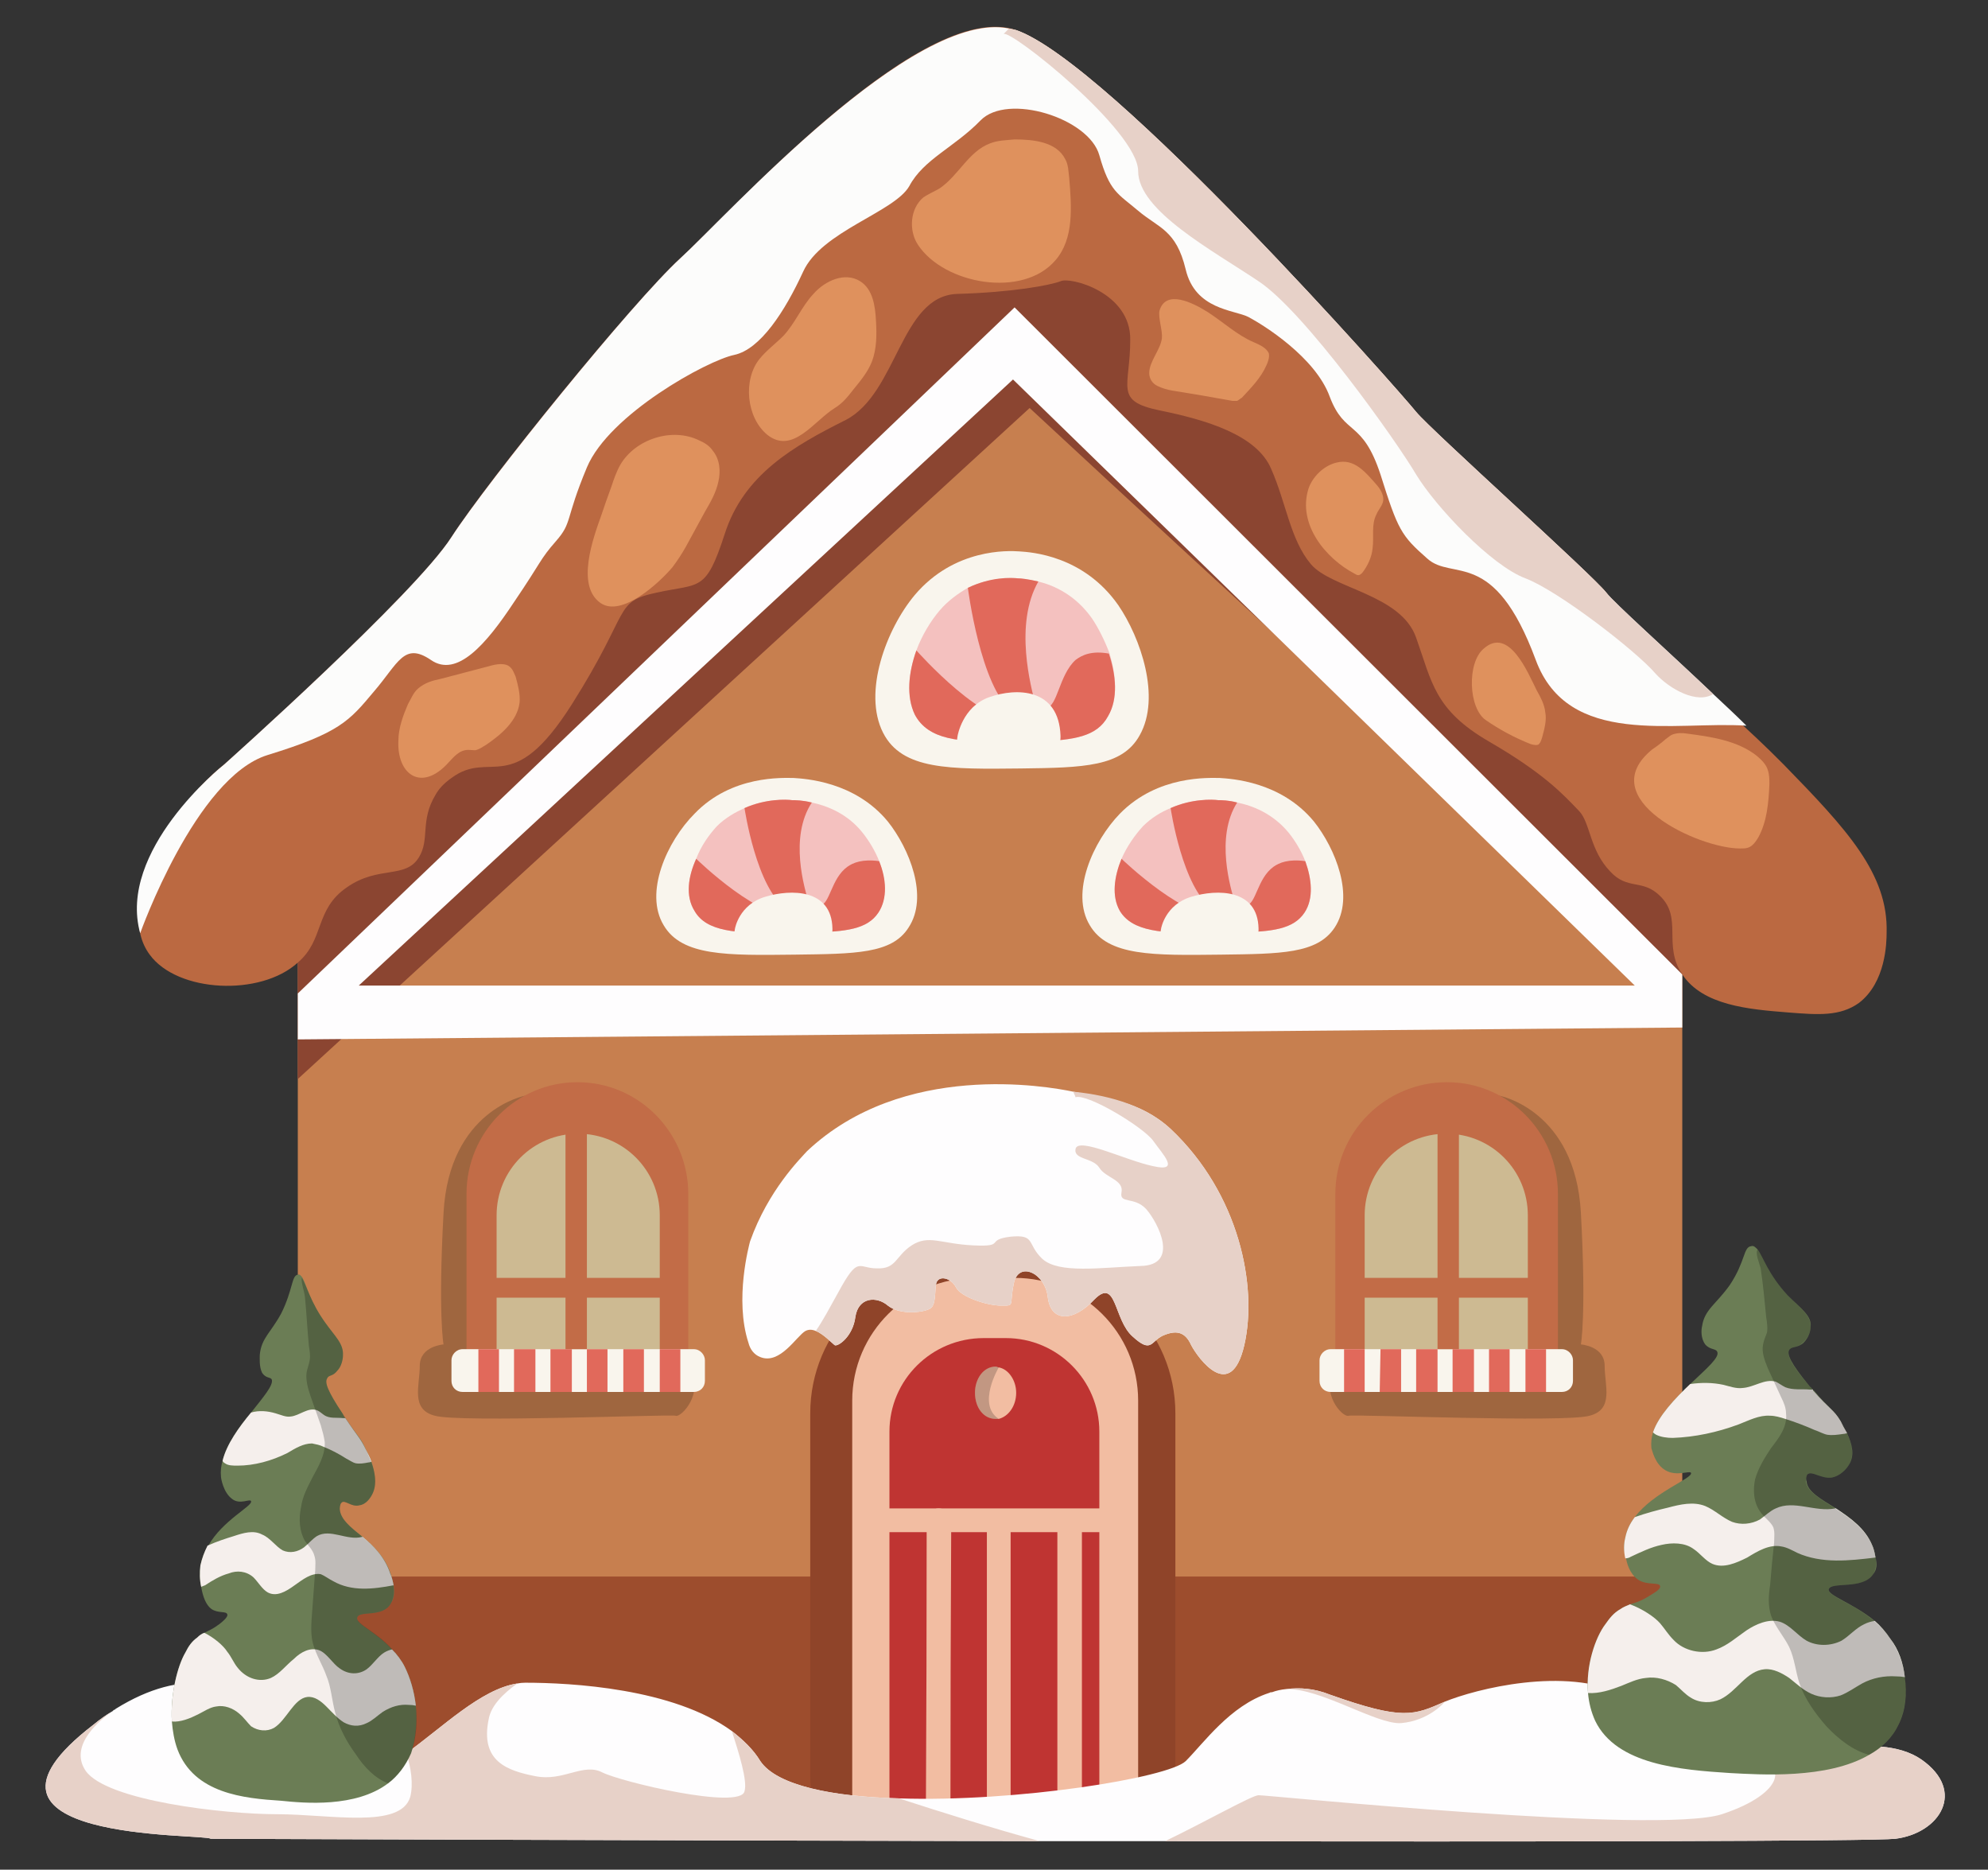 <svg version="1.2" xmlns="http://www.w3.org/2000/svg" viewBox="0 0 251 236" width="251" height="236"><rect x="0" y="0" width="251" height="236" fill="#333333" stroke="none"/><defs><clipPath clipPathUnits="userSpaceOnUse" id="cp1"><path d="m5.67 212h240v20.58h-240z"/></clipPath><clipPath clipPathUnits="userSpaceOnUse" id="cp2"><path d="m5.67 212h126.66v20.58h-126.66z"/></clipPath><clipPath clipPathUnits="userSpaceOnUse" id="cp3"><path d="m147 214.67h98.67v17.91h-98.67z"/></clipPath></defs><style>.a{fill:#c77f4f}.b{fill:#9d4d2d}.c{fill:#8b4531}.d{fill:#fefdfe}.e{fill:#f9f5ed}.f{fill:#f4c1bf}.g{fill:#e1695b}.h{opacity:.2}.i{fill:#c26c47}.j{fill:#cdba92}.k{fill:#8f4429}.l{fill:#f2bda2}.m{fill:#bf3432}.n{fill:#e7d1c8}.o{fill:#bb6941}.p{fill:#fcfcfb}.q{fill:#df915d}.r{fill:#6b7d55}.s{fill:#f5efec}.t{opacity:.22}</style><path class="a" d="m212.4 116v113h-174.8v-113q43.7-45.8 87.5-91.7 43.6 45.9 87.3 91.7z"/><path class="b" d="m37.6 199h174.8v30h-174.8z"/><path class="c" d="m212.4 116v10.3c-20.5-17.3-82.4-74.8-82.4-74.8l-92.4 84.7v-20.2q7.9-10.9 17-22c23.3-28.4 47.6-51.3 70.5-69.7 16.9 11.3 37.7 27.7 57.8 51 12.4 14.3 22.1 28.3 29.5 40.7z"/><path class="d" d="m128.1 38.8l-90.5 86.6v5.8l174.8-1.5v-6.7zm-82.8 85.6l82.6-76.5 78.5 76.5z"/><path class="e" d="m165.9 103.7c2.7 3.4 5.2 9.5 2.6 13.4-2.2 3.3-6.8 3.3-14.4 3.4-8.5 0.1-14.2 0.2-16.5-3.7-2.5-4.1 0.4-10.6 3.8-14.1 4.8-4.9 11.3-4.5 12.6-4.5 1.4 0.1 7.7 0.4 11.9 5.5z"/><path class="f" d="m164.7 115.2c-1.4 2.1-4.1 2.4-8.4 2.5q-1.1 0.1-2.4 0.1-0.9 0-1.6 0c-5.6 0-9.3-0.2-10.9-2.8-1.1-1.9-0.7-4.4 0.2-6.6 0.7-1.6 1.7-3 2.7-4.1 1.1-1.1 2.3-1.8 3.5-2.3 2.7-1.2 5.3-1.1 6-1 0.4 0 1.3 0 2.4 0.3 2 0.4 4.5 1.4 6.5 3.8 0.8 1 1.6 2.3 2.1 3.6 0.8 2.2 1.1 4.7-0.1 6.5z"/><path class="g" d="m156 114.2c0 0.5 0.4 1.5-0.3 1.6q-0.3 0-0.8-0.1-0.2-0.1-0.6-0.3-0.5-0.3-1.2-0.7c-3.8-2.5-5.3-12.7-5.3-12.7 2.7-1.2 5.3-1.1 6-1 0.4 0 1.3 0 2.4 0.3-2.8 4.4-0.8 10.9-0.3 12.6q0.1 0.2 0.1 0.3z"/><path class="g" d="m164.7 115.2c-1.4 2.1-4.1 2.4-8.4 2.5-0.3-0.5-0.5-1.2-0.6-1.9-0.1-0.6-0.2-1.7 0.2-1.9 0.4-0.3 0.7 0.4 1.4 0.4 1.3-0.1 1.4-3.4 3.5-4.9 0.7-0.5 1.9-1 4-0.7 0.8 2.2 1.1 4.7-0.1 6.5z"/><path class="g" d="m154.9 115.7c-0.4 0.5-1.5 1.2-2.6 2.1-5.6 0-9.3-0.2-10.9-2.8-1.1-1.9-0.7-4.4 0.2-6.6 0 0 8.6 8.3 12.7 7 1-0.4 1.1-0.2 0.6 0.3z"/><path class="e" d="m146.6 117.2c0 0 0.5-3 3.8-4 3.3-1 8.4-1 8.5 4 0.2 5-12.1 2.2-12.3 1.8-0.3-0.3 0-1.8 0-1.8z"/><path class="e" d="m112.1 103.7c2.7 3.4 5.2 9.5 2.6 13.4-2.1 3.3-6.7 3.3-14.4 3.4-8.5 0.1-14.2 0.2-16.5-3.7-2.5-4.1 0.4-10.6 3.9-14.1 4.7-4.9 11.2-4.5 12.5-4.5 1.4 0.1 7.7 0.4 11.9 5.5z"/><path class="f" d="m110.9 115.2c-1.4 2.1-4.1 2.4-8.4 2.5q-1.1 0.1-2.4 0.1-0.8 0-1.6 0c-5.6 0-9.3-0.2-10.8-2.8-1.2-1.9-0.8-4.4 0.2-6.6 0.6-1.6 1.6-3 2.6-4.1 1.1-1.1 2.4-1.8 3.5-2.3 2.7-1.2 5.3-1.1 6-1 0.4 0 1.3 0 2.5 0.3 1.9 0.4 4.5 1.4 6.4 3.8 0.8 1 1.6 2.3 2.1 3.6 0.8 2.2 1.1 4.7-0.1 6.5z"/><path class="g" d="m102.2 114.2c0 0.5 0.4 1.5-0.3 1.6q-0.3 0-0.8-0.1-0.2-0.1-0.6-0.3-0.5-0.3-1.2-0.7c-3.8-2.5-5.3-12.7-5.3-12.7 2.7-1.2 5.3-1.1 6-1 0.4 0 1.3 0 2.5 0.3-2.9 4.4-0.9 10.9-0.4 12.6q0.1 0.2 0.1 0.3z"/><path class="g" d="m110.9 115.2c-1.4 2.1-4.1 2.4-8.4 2.5-0.3-0.5-0.5-1.2-0.6-1.9-0.1-0.6-0.2-1.7 0.2-1.9 0.4-0.3 0.8 0.4 1.4 0.4 1.3-0.1 1.4-3.4 3.5-4.9 0.7-0.5 1.9-1 4-0.7 0.9 2.2 1.1 4.7-0.1 6.5z"/><path class="g" d="m101.1 115.7c-0.4 0.5-1.4 1.2-2.6 2.1-5.6 0-9.3-0.2-10.8-2.8-1.2-1.9-0.8-4.4 0.2-6.6 0 0 8.5 8.3 12.6 7 1-0.4 1.1-0.2 0.6 0.3z"/><path class="e" d="m92.8 117.2c0 0 0.5-3 3.8-4 3.3-1 8.4-1 8.5 4 0.2 5-12.1 2.2-12.3 1.8-0.3-0.3 0-1.8 0-1.8z"/><path class="e" d="m141.2 76.4c2.8 4.1 5.4 11.6 2.7 16.4-2.2 4-7.1 4.1-15 4.2-9 0.1-15 0.2-17.4-4.5-2.6-5.1 0.4-13.1 4-17.4 5-5.9 11.8-5.6 13.2-5.5 1.5 0.1 8.1 0.5 12.5 6.8z"/><path class="f" d="m139.9 90.4c-1.4 2.6-4.3 3-8.8 3.2q-1.2 0-2.5 0-0.9 0-1.7 0c-5.8 0.1-9.7-0.2-11.4-3.4-1.1-2.3-0.8-5.3 0.2-8.1 0.7-1.9 1.8-3.7 2.9-5 1.1-1.3 2.4-2.2 3.6-2.9 2.9-1.4 5.5-1.2 6.3-1.2 0.4 0 1.3 0.1 2.6 0.4 2 0.5 4.7 1.7 6.8 4.7 0.8 1.2 1.6 2.8 2.2 4.4 0.8 2.7 1.1 5.7-0.2 7.9z"/><path class="g" d="m130.8 89.2c0 0.6 0.4 1.9-0.3 2q-0.3 0.1-0.8-0.2-0.3-0.1-0.7-0.3-0.5-0.3-1.2-0.9c-4-3-5.6-15.6-5.6-15.6 2.9-1.4 5.5-1.3 6.3-1.2 0.4 0 1.3 0.1 2.6 0.4-3.1 5.4-0.9 13.4-0.4 15.4q0.1 0.3 0.1 0.4z"/><path class="g" d="m139.9 90.4c-1.4 2.6-4.3 3-8.8 3.2-0.3-0.7-0.5-1.5-0.6-2.4-0.1-0.7-0.3-2.1 0.2-2.4 0.4-0.3 0.8 0.6 1.4 0.5 1.4 0 1.6-4.1 3.7-6 0.8-0.6 2-1.2 4.2-0.8 0.9 2.7 1.2 5.7-0.1 7.9z"/><path class="g" d="m129.7 91c-0.5 0.6-1.6 1.6-2.8 2.6-5.8 0.1-9.7-0.2-11.4-3.4-1.1-2.3-0.8-5.3 0.2-8.1 0 0 9 10.2 13.3 8.6 1-0.4 1.1-0.2 0.7 0.3z"/><path class="e" d="m120.9 92.9c0 0 0.6-3.7 4-4.9 3.4-1.2 8.8-1.2 9 4.9 0.1 6.1-12.8 2.7-13 2.3-0.3-0.5 0-2.3 0-2.3z"/><path class="h" d="m189.3 138.3c0 0 9.6 1.8 10.3 14.8 0.7 12.9 0 16.6 0 16.6 0 0 3 0.2 3 2.7 0 2.5 1.2 5.5-1.9 6.3-3.1 0.9-29.7-0.2-30.4 0-0.8 0.3-3.7-3-1.7-5.7 2-2.7 13.1-23.3 14-25.4 0.8-2.2 6.7-9.3 6.7-9.3z"/><path class="i" d="m182.7 136.6c7.7 0 14 6.3 14 14.1v23.5h-28.1v-23.5c0-7.8 6.3-14.1 14.1-14.1z"/><path class="j" d="m182.6 143.1c5.7 0 10.3 4.6 10.3 10.3v20.8h-20.6v-20.8c0-5.7 4.6-10.3 10.3-10.3z"/><path class="e" d="m198.6 171.7v2.6c0 0.8-0.6 1.4-1.4 1.4h-29.2c-0.8 0-1.4-0.6-1.4-1.4v-2.6c0-0.7 0.6-1.4 1.4-1.4h29.2c0.8 0 1.4 0.7 1.4 1.4z"/><path class="g" d="m169.7 170.3h2.6v5.4h-2.6z"/><path class="g" d="m174.3 170.3h2.6v5.4h-2.7z"/><path class="g" d="m178.8 170.3h2.7v5.4h-2.7z"/><path class="g" d="m183.4 170.3h2.7v5.4h-2.7z"/><path class="g" d="m188 170.3h2.6v5.4h-2.6z"/><path class="g" d="m192.6 170.3h2.6v5.4h-2.6z"/><path class="i" d="m181.5 140.9h2.7v29.4h-2.7z"/><path class="i" d="m170.1 161.3h24.5v2.5h-24.5z"/><path class="h" d="m66.3 138.3c0 0-9.6 1.8-10.3 14.8-0.7 12.9 0 16.6 0 16.6 0 0-3 0.2-3 2.7 0 2.5-1.2 5.5 1.9 6.3 3.1 0.9 29.7-0.2 30.4 0 0.7 0.3 3.7-3 1.7-5.7-2-2.7-13.2-23.3-14-25.4-0.8-2.2-6.7-9.3-6.7-9.3z"/><path class="i" d="m86.9 174.2h-28v-23.5c0-7.8 6.3-14.1 14-14.1 7.8 0 14 6.4 14 14.1 0 0 0 23.5 0 23.5z"/><path class="j" d="m83.3 174.2h-20.6v-20.8c0-5.7 4.6-10.3 10.3-10.3 5.7 0 10.3 4.6 10.3 10.3z"/><path class="e" d="m57 171.7v2.6c0 0.8 0.6 1.4 1.4 1.4h29.2c0.8 0 1.4-0.6 1.4-1.4v-2.6c0-0.7-0.6-1.4-1.4-1.4h-29.2c-0.8 0-1.4 0.7-1.4 1.4z"/><path class="g" d="m83.3 170.3h2.6v5.4h-2.6z"/><path class="g" d="m78.7 170.3h2.6v5.4h-2.6z"/><path class="g" d="m74.1 170.3h2.6v5.4h-2.6z"/><path class="g" d="m69.5 170.3h2.7v5.4h-2.7z"/><path class="g" d="m64.9 170.3h2.7v5.4h-2.7z"/><path class="g" d="m60.4 170.3h2.6v5.4h-2.6z"/><path class="i" d="m74.1 170.3h-2.7v-29.4h2.7z"/><path class="i" d="m85.4 163.8h-24.5v-2.5h24.5z"/><path class="k" d="m148.4 178.4v45.9c0 1.7-0.4 3.3-1 4.7h-28.6q-0.1 0-0.3 0-0.2 0-0.3 0h-14.9c-0.6-1.4-1-3-1-4.7v-45.9c0-10.3 8.3-18.6 18.5-18.6h9.1c10.2 0 18.5 8.3 18.5 18.6z"/><path class="l" d="m143.7 176.8v52.2h-24.9q-0.1 0-0.3 0-0.2 0-0.3 0h-10.6v-52.2c0-8.6 7-15.5 15.6-15.5h4.9c8.6 0 15.6 6.9 15.6 15.5z"/><path class="m" d="m138.8 180.7v48.3h-20q-0.1 0-0.3 0-0.2 0-0.3 0h-5.9v-48.3c0-6.5 5.3-11.8 11.9-11.8h2.8c6.5 0 11.8 5.3 11.8 11.8z"/><path class="l" d="m111.1 190.4h28.4q0.3 0 0.6 0.1 0.3 0.1 0.5 0.3 0.2 0.3 0.3 0.5 0.1 0.3 0.1 0.6 0 0.3-0.1 0.6-0.1 0.3-0.3 0.5-0.2 0.2-0.5 0.3-0.3 0.1-0.6 0.1h-28.4q-0.3 0-0.6-0.1-0.3-0.1-0.5-0.3-0.2-0.2-0.3-0.5-0.1-0.3-0.1-0.6 0-0.3 0.1-0.6 0.1-0.2 0.3-0.5 0.2-0.2 0.5-0.3 0.3-0.1 0.6-0.1z"/><path class="l" d="m120.1 191.9q-0.1 18.5-0.1 37.1h-3.1q0.1-18.6 0.1-37.1c0-0.8 0.7-1.5 1.5-1.5 0.9 0 1.6 0.7 1.6 1.5z"/><path class="l" d="m127.6 193.6v35.4h-3v-35.4q0-0.1 0-0.2c0.1-0.7 0.7-1.3 1.5-1.3 0.8 0 1.4 0.6 1.5 1.3q0 0.1 0 0.2z"/><path class="l" d="m136.6 193.6v35.4h-3.1v-35.4q0-0.1 0-0.2c0.1-0.7 0.8-1.3 1.5-1.3h0.1c0.8 0 1.4 0.6 1.5 1.3q0 0.1 0 0.2z"/><path class="l" d="m128.3 175.8c0 1.7-1 3-2.2 3.3q-0.2 0-0.4 0c-1.5 0-2.6-1.4-2.6-3.3 0-1.8 1.1-3.3 2.6-3.3q0.2 0 0.3 0.1 0.1 0 0.1 0c1.2 0.2 2.2 1.6 2.2 3.2z"/><path class="h" d="m126.1 179.1q-0.2 0-0.4 0c-1.5 0-2.6-1.4-2.6-3.3 0-1.8 1.1-3.3 2.6-3.3q0.2 0 0.3 0.1 0.1 0 0.1 0c0 0-2.8 4.7 0 6.5z"/><g clip-path="url(#cp1)"><path class="d" d="m239.3 232.1c-2.5 0.3-45.5 0.4-92.2 0.3q-7.9 0-15.8 0c-52.6-0.1-104.7-0.3-104.7-0.3-0.7-0.7-34.2 0.5-14.8-14.4q1.2-1 2.4-1.7 0.1-0.1 0.1-0.1 0.1-0.1 0.2-0.1 0.1-0.1 0.1-0.1c17.4-10.8 24.8 8.5 30.7 8.2 1.9 0 3.9-1.1 6-2.6 4.5-3.2 9.4-8.1 14-8.8q0.5-0.1 1-0.1c5.8 0 18.7 0.7 26.1 6.1 1.4 1.1 2.7 2.3 3.6 3.8 2.1 3.1 9.2 4.5 17.5 4.7 14.9 0.5 34-2.6 36.2-4.7 2.3-2.3 5.6-7 10.5-8.6q0.2-0.1 0.4-0.1 0 0 0 0 0.8-0.3 1.8-0.4c1.7-0.2 3.5-0.1 5.5 0.7 9.3 3.3 10.6 2.6 14.5 0.9 3.9-1.6 15.2-4.5 22.6-0.9q1.4 0.7 2.8 1.2c6.5 2.5 12.9 3.2 15.4 5.2 2.8 2.4 13.6-2.2 19.4 1.8 5.7 4 2.3 9.3-3.3 10z"/></g><g clip-path="url(#cp2)"><path class="n" d="m131.3 232.4c-52.6-0.1-104.7-0.3-104.7-0.3-0.7-0.7-34.2 0.5-14.8-14.4q1.2-1 2.4-1.7c-1.3 0.9-5.6 4.2-3.4 7.5 2.6 3.8 17.5 5.5 24.2 5.5 6.7 0 15.6 1.9 16.8-2.2 0.4-1.6 0.1-3.7-0.5-5.5 4.5-3.2 9.4-8.1 14-8.8-1.8 1.3-3.3 2.8-3.6 4.5-1.1 5.3 2.3 6.5 5.9 7.2 3.5 0.7 6-1.7 8.4-0.5 2.3 1.2 17.5 4.8 18 2.4 0.4-1.3-0.7-4.8-1.6-7.6 1.4 1.1 2.7 2.3 3.6 3.8 2.1 3.1 9.2 4.5 17.5 4.7 4.9 1.6 11.9 3.8 17.8 5.4z"/></g><path class="n" d="m160.6 213.6q-0.2 0.1-0.4 0.1 0.2-0.1 0.4-0.1z"/><path class="n" d="m176.9 217.5c-3.1 0.2-10.1-4.4-14.5-4.3 1.7-0.2 3.5-0.1 5.5 0.7 9.3 3.3 10.6 2.6 14.5 0.9-0.1 0.2-2.1 2.4-5.5 2.7z"/><g clip-path="url(#cp3)"><path class="n" d="m239.3 232.1c-2.5 0.3-45.5 0.4-92.2 0.3 5-2.4 11-5.8 11.8-5.8 1.3 0 50.4 5 58.5 2.4 8.2-2.7 8.2-6.7 3.8-6.7-2.8 0-9.2-3.8-13.4-7.2 6.5 2.5 12.9 3.2 15.4 5.2 2.8 2.4 13.6-2.2 19.4 1.8 5.7 4 2.3 9.3-3.3 10z"/></g><path class="d" d="m157.1 169.8c-1.7 7.3-5.8 1.7-6.7 0-0.8-1.8-2-1.9-3.6-1.2-1.5 0.7-1.4 2.3-3.8 0.1-2.4-2.1-2-7.5-4.8-4.7-2.7 2.9-5.5 2.9-5.9-0.2-0.3-3.1-3.7-4.7-4.3-1.8-0.6 2.9 0.2 2.8-1.6 2.8-1.8 0-5.1-1.1-5.7-2.3-0.6-1.2-2.2-1.6-2.5-0.5-0.2 1.1 0 2.8-0.8 3.2-0.9 0.5-3.8 0.8-5.3-0.4-1.4-1.2-3.7-1.1-4.1 1.4-0.3 2.5-2.2 3.8-2.6 3.6-0.3-0.2-1.4-1.4-2.4-1.8-0.5-0.2-0.9-0.2-1.3 0-1.1 0.6-3.2 4.3-5.7 3.3-0.8-0.3-1.3-1-1.5-1.8-1.8-5.5 0.1-12.4 0.2-12.8 2.3-6.5 6.4-10.5 7.2-11.4 12.1-11.4 30.3-8.2 33.6-7.5 3.9 0.8 8.4 1.1 12.3 4.7 8.7 8.2 11 19.9 9.3 27.3z"/><path class="n" d="m157.1 169.8c-1.7 7.3-5.8 1.7-6.7 0-0.8-1.8-2-1.9-3.6-1.2-1.5 0.7-1.4 2.3-3.8 0.1-2.4-2.1-2-7.5-4.8-4.7-2.7 2.9-5.5 2.9-5.9-0.2-0.3-3.1-3.7-4.7-4.3-1.8-0.6 2.9 0.2 2.8-1.6 2.8-1.8 0-5.1-1.1-5.7-2.3-0.6-1.2-2.2-1.6-2.5-0.5-0.2 1.1 0 2.8-0.8 3.2-0.9 0.5-3.8 0.8-5.3-0.4-1.4-1.2-3.7-1.1-4.1 1.4-0.3 2.5-2.2 3.8-2.6 3.6-0.3-0.2-1.4-1.4-2.4-1.8 0.9-1.3 1.8-3 2.8-4.8 2.6-4.8 2.5-3.1 4.9-3.1 2.5 0.1 2.3-1.5 4.4-2.9 2.2-1.4 3.6-0.2 7.8 0 4.2 0.2 1.4-0.7 4.7-1.1 3.2-0.3 2 0.9 4 2.8 2.1 1.9 7.3 1.1 12.4 0.9 5-0.1 2.2-5.5 0.7-7.2-1.5-1.6-3.4-0.6-3.1-2.1 0.3-1.6-2-1.8-2.8-3.1-0.8-1.3-3.3-1-3-2.4 0.4-1.5 6.4 1.5 9.8 2.2 3.5 0.8 1.2-1.5 0-3.2-1.2-1.7-8.3-6-9.8-5.5 0 0-0.1-0.3-0.3-0.7 5.1 0.5 9.4 2 12.3 4.7 8.7 8.2 11 19.9 9.3 27.3z"/><path class="o" d="m238.2 117.7c0 1.3-0.1 6.3-3.5 8.9-2.4 1.7-5.1 1.5-8.9 1.2-5.1-0.4-10.8-0.9-13.4-4.8-2.5-3.7 0.1-7.1-2.8-9.9-2.2-2.2-4.1-0.7-6.3-3.1-2.6-2.7-2.5-6.1-3.9-7.6-2.1-2.2-4.5-4.8-11.4-8.8-6.9-4-7.2-7.5-9.2-13.1-1.9-5.5-10.7-6.2-13.3-9.3-2.6-3.1-3.1-7.7-5-12-1.8-4.3-8.2-6.2-14.1-7.4-5.8-1.2-3.7-2.9-3.7-8.9 0.1-6-7.6-8-8.8-7.4-1.3 0.5-6 1.4-13.1 1.6-7.1 0.3-7.5 12.5-14 15.9-6.6 3.3-12.9 6.9-15.3 14.4-2.4 7.4-3.1 6.2-8.6 7.4-5.5 1.2-3.1 2.1-10.7 14.1-7.6 12-10.2 5.6-15.2 9.3-1 0.7-1.6 1.4-2 2.1-2 3.3-0.7 5.6-2.1 7.9-1.7 2.8-5.1 1-9.1 3.8-4.1 2.8-2.8 6.6-6.2 9.5-4.7 4.3-15.2 3.8-18.7-1-4.4-5.9 2.1-18.2 9.4-24q0 0 0 0 0 0 0 0c0 0 24.1-21.5 28.7-28.7 4.6-7.2 22.9-29.7 28.9-35.2 6.1-5.5 30.5-32.9 42.4-28.8 11.8 4.1 48.6 45.8 50.5 48.2 2 2.4 22.3 20.6 24 22.8 6.9 8.8 13 12.2 22.4 21.7 8 8.2 13.2 13.8 13 21.2z"/><path class="p" d="m220.5 91.6c-9.1-0.6-22.5 2.8-26.6-8.3-5.3-14.3-10.5-9.9-13.7-12.8-3.3-2.9-3.7-3.6-5.9-10.6-2.3-7-4.5-4.8-6.4-9.8-1.8-5-8.4-9.1-10.3-10.1-1.8-0.9-6.7-0.9-7.9-6-1.2-5-3.4-5.2-6-7.4-2.6-2.2-3.6-2.4-4.9-7-1.3-4.7-11.6-7.9-15-4.4-3.3 3.4-7.2 4.9-9 8.3-1.9 3.3-11.1 5.7-13.4 10.8-2.3 5-5.4 9.8-8.7 10.5-3.4 0.7-15.8 7.5-18.6 14.2-2.8 6.7-1.8 6.9-3.9 9.3-2.1 2.4-1.7 2.4-5.3 7.7-3.5 5.3-7.2 9.6-10.5 7.3-3.4-2.3-4.1 0.4-7.2 4-3.1 3.7-4.3 5.2-13.4 8-9.1 2.8-16.1 22.5-16.1 22.5q0 0 0 0c-2.9-10.4 10.2-21 10.6-21.3q0 0 0 0c0 0 24.1-21.5 28.7-28.7 4.6-7.1 22.9-29.7 28.9-35.2 5.9-5.4 29.4-31.5 41.5-29q0.4 0.1 0.9 0.2c11.8 4.1 48.6 45.8 50.5 48.2 2 2.4 22.3 20.6 24 22.8 1 1.3 7.7 7.3 13.5 12.8 1.5 1.4 3 2.8 4.2 4z"/><path class="n" d="m216.3 87.6c-2 1.3-5.5-0.6-7.3-2.6-2.4-2.8-12.2-10.4-16.4-12-4.3-1.6-11.3-9-13.8-13.1-2.4-4.1-14.1-20.6-19.9-24.4-5.8-3.9-15.2-8.9-15.2-13.9 0-5.1-16.2-18-17-17.3 0 0 0.3-0.3 0.7-0.7q0.4 0.1 0.9 0.2c11.8 4.1 48.6 45.8 50.5 48.2 2 2.4 22.3 20.6 24 22.8 1 1.3 7.7 7.3 13.5 12.8z"/><path class="q" d="m50.3 93.5c0-1.6 0.6-3.2 1.2-4.6 0.4-0.7 0.7-1.5 1.3-2 0.8-0.7 1.8-1 2.8-1.2q3.1-0.8 6.1-1.6c1-0.3 2.2-0.5 2.8 0.2 0.3 0.3 0.4 0.7 0.6 1.1 0.3 1.1 0.6 2.2 0.5 3.3-0.3 2.3-2.3 4-4.2 5.3-0.5 0.3-0.9 0.6-1.4 0.7-0.4 0-0.9-0.1-1.3 0-1 0.2-1.7 1.2-2.4 1.9-3.3 3.3-6.2 1-6-3.1z"/><path class="q" d="m75.9 65.1q0.6-1.8 1.3-3.7c0.3-0.9 0.6-1.8 1.1-2.7 1.9-3.3 6.6-4.8 10-3.1 0.7 0.3 1.3 0.7 1.7 1.3 0.9 1.1 1 2.6 0.7 3.9-0.3 1.4-1 2.6-1.7 3.8q-1.2 2.2-2.4 4.4c-0.5 0.9-1.1 1.8-1.7 2.6-1.6 1.9-6.4 6.4-9.1 4.5-3.1-2.2-0.9-8.2 0.1-11z"/><path class="q" d="m95.9 45.3c0.9-1.1 2-1.9 3-2.9 1.5-1.6 2.3-3.7 3.8-5.3 1.5-1.7 4-2.8 5.9-1.6 1.6 1 1.9 3.1 2 5 0.1 1.7 0.1 3.5-0.5 5.1-0.5 1.3-1.4 2.4-2.3 3.5-0.7 0.9-1.4 1.8-2.4 2.4-2.6 1.6-5.3 5.9-8.5 3.4-2.7-2.2-3.1-7-1-9.6z"/><path class="q" d="m115.9 30.9c-1.2-1.8-1-4.6 0.7-6 0.6-0.4 1.3-0.7 2-1.1 2.4-1.6 3.7-4.7 6.4-5.7 1-0.4 2.1-0.4 3.1-0.5 2.4 0 5.3 0.3 6.4 2.5 0.4 0.7 0.4 1.6 0.5 2.4 0.3 3.6 0.6 7.6-1.7 10.3-4.1 4.9-14.1 3.1-17.4-1.9z"/><path class="q" d="m145.1 47.1c0 0.7 0.4 1.3 1 1.6 0.6 0.3 1.3 0.5 1.9 0.6q3.8 0.6 7.6 1.3c0.2 0 0.4 0 0.6 0 0.2-0.1 0.4-0.3 0.6-0.4 1.2-1.3 2.4-2.5 3.1-4.1 0.2-0.4 0.4-1 0.3-1.5-0.3-0.7-1.2-1.1-1.9-1.4-2.1-0.9-3.8-2.5-5.8-3.8-1.9-1.2-5.3-2.9-6.1-0.2-0.2 0.9 0.4 2.5 0.3 3.5-0.2 1.5-1.6 2.9-1.6 4.4z"/><path class="q" d="m171 72.4c0.2 0.1 0.3 0.2 0.5 0.2 0.2 0 0.4-0.2 0.5-0.3 0.7-0.9 1.2-2 1.3-3.1 0.2-1.4-0.2-3 0.5-4.3 0.2-0.5 0.6-0.9 0.8-1.5 0.2-0.7-0.2-1.5-0.7-2.1-1.5-1.7-2.9-3.5-5.2-2.9-1.6 0.4-3 1.8-3.5 3.3-1.4 4.5 2.2 8.8 5.8 10.7z"/><path class="q" d="m187.6 90.9q2.6 1.8 5.6 3c0.3 0.1 0.7 0.2 1 0.1 0.3-0.2 0.4-0.6 0.5-0.9 0.3-1.1 0.6-2.2 0.4-3.2-0.1-1-0.6-1.9-1.1-2.8-1.1-2.2-3.5-8.1-6.7-5.2-2.1 1.8-1.9 7.5 0.3 9z"/><path class="q" d="m219.7 107.1c0.4 0 0.7 0 1-0.1 0.6-0.2 1-0.8 1.3-1.3 1.1-2 1.3-4.4 1.4-6.7 0-0.6 0-1.2-0.2-1.8-0.2-0.7-0.8-1.3-1.4-1.8-2.4-1.9-5.7-2.4-8.8-2.8-0.6-0.1-1.2-0.1-1.8 0.1-0.3 0.1-0.6 0.4-0.9 0.6q-0.8 0.7-1.7 1.3c-7.6 6.2 5.8 12.5 11.1 12.5z"/><path class="r" d="m51.9 221.3c-0.7 1.6-1.7 2.9-2.9 3.8-4.1 3.1-10.6 2.5-13.5 2.2-4.7-0.3-11-0.9-13.1-6.5-0.4-1.1-0.6-2.3-0.7-3.5-0.2-3.4 0.7-7 1.7-8.7 0.4-0.8 0.8-1.4 1.5-1.9 0.3-0.3 0.6-0.5 0.9-0.6 0.6-0.3 1.1-0.5 1.9-1.1 0.4-0.3 1.1-0.9 1-1.2-0.1-0.5-1.1-0.1-2-0.7-0.7-0.5-1.1-1.6-1.3-2.8-0.2-0.9-0.2-1.8-0.1-2.7 0.2-0.9 0.5-1.8 1-2.5 1.8-3.2 5.6-5 5.4-5.6-0.1-0.4-1.4 0.5-2.4-0.3-1.1-0.8-1.4-2.6-1.4-2.8q-0.1-1 0.2-2c0.5-2.1 2.1-4.3 3.6-6.1 1.5-1.9 2.9-3.5 2.6-4.2-0.2-0.3-0.7-0.1-1.2-0.8-0.4-0.8-0.3-1.9-0.3-2.3 0.2-2.1 1.4-2.8 2.7-5.2 1.5-3 1.3-4.8 2.1-4.9 0.2-0.1 0.4 0.1 0.6 0.4 0.5 0.9 1 3.1 2.9 5.7 1.2 1.7 2.3 2.6 2.2 4.1 0 0.5-0.2 1.4-0.7 1.9-0.6 0.8-1.1 0.5-1.3 1-0.3 0.5 0 1.5 2 4.5q0.1 0.3 0.3 0.5c1.6 2.4 2 2.5 2.6 4 0.2 0.4 0.5 0.9 0.7 1.5 0.4 1.2 0.7 2.7 0.2 3.9-0.3 0.7-0.9 1.5-1.7 1.6-1 0.3-1.9-0.8-2.3-0.3-0.2 0.2-0.2 0.7-0.2 0.8 0.1 1.3 1.4 2.3 2.9 3.5 1.3 1.1 2.8 2.5 3.5 4.6 0.1 0.3 0.3 0.9 0.4 1.5 0.1 0.7 0.1 1.6-0.3 2.2-1 2-4.1 0.9-4.3 1.9-0.2 0.8 2.3 1.7 4.4 4 0.6 0.6 1.2 1.4 1.6 2.2 0.7 1.4 1.2 3.1 1.4 4.9 0.2 2 0 4.2-0.6 6z"/><path class="s" d="m46.9 184.5q-0.2 0.1-0.4 0.1c-0.5 0.1-1.1 0.2-1.6 0.1-0.4-0.1-0.8-0.4-1.2-0.6q-1.4-0.9-2.9-1.5c-0.4-0.2-0.9-0.3-1.4-0.4-1.1 0-2.1 0.6-3.1 1.2-2 1-4.2 1.6-6.3 1.6-0.6 0-1.2 0-1.6-0.3q-0.2-0.1-0.3-0.3c0.5-2.1 2.1-4.3 3.6-6.1 1-0.3 2.1-0.2 3.1 0.1 0.7 0.2 1.3 0.5 1.9 0.4 1.1-0.1 2.2-1.2 3.3-0.8 0.3 0.1 0.6 0.4 0.9 0.6 0.7 0.5 1.6 0.3 2.4 0.4q0.1 0 0.3 0c1.6 2.4 1.9 2.5 2.6 4 0.2 0.4 0.5 0.9 0.7 1.5z"/><path class="s" d="m49.7 200.1c-2.6 0.5-5.3 0.8-7.6-0.5-0.6-0.3-1.1-0.7-1.6-0.9-1.2-0.2-2.3 0.7-3.3 1.4-1.1 0.8-2.3 1.5-3.4 0.9-0.7-0.4-1.2-1.3-1.8-1.9-0.9-0.8-2.1-0.9-3.1-0.5-1.1 0.3-2.1 0.9-3 1.5q-0.3 0.1-0.5 0.2c-0.2-0.9-0.2-1.8-0.1-2.7 0.2-0.9 0.5-1.7 0.9-2.5 1.1-0.5 2.3-0.9 3.3-1.2 1.2-0.4 2.5-0.8 3.6-0.2 1 0.4 1.7 1.5 2.6 2 0.9 0.4 1.9 0.2 2.7-0.4 0.5-0.4 1-1 1.6-1.4 1.7-1 3.8 0.6 5.7 0.1q0 0 0.1 0c1.3 1.1 2.8 2.5 3.5 4.7 0.1 0.2 0.3 0.8 0.4 1.5z"/><path class="s" d="m52.5 215.3q-0.4-0.1-0.9-0.1c-1.1-0.1-2.2 0.2-3.3 0.9-0.7 0.5-1.3 1.1-2 1.4-1 0.5-2 0.4-2.9-0.1-0.8-0.5-1.5-1.3-2.2-2-0.7-0.7-1.5-1.3-2.4-1.2-1.7 0.2-2.6 2.9-4.2 3.9-0.9 0.5-2 0.4-2.9-0.2-0.5-0.5-0.9-1.1-1.5-1.6-0.8-0.7-1.9-1.1-2.9-0.9-0.8 0.1-1.5 0.6-2.3 1-1 0.5-2.2 1-3.3 0.9-0.2-3.4 0.7-7 1.7-8.7 0.4-0.8 0.8-1.4 1.5-1.9 0.3-0.3 0.6-0.5 0.9-0.6 1.2 0.6 2.4 1.6 2.9 2.4 0.5 0.6 0.8 1.4 1.3 2 1.1 1.4 2.8 1.9 4.2 1.3 1.1-0.5 1.9-1.6 2.9-2.4 0.9-0.9 2.1-1.5 3.2-1.1 1 0.4 1.7 1.7 2.6 2.3 1.1 0.8 2.4 0.8 3.4 0.1 0.8-0.6 1.4-1.6 2.2-2.1q0.5-0.3 1-0.4c0.6 0.6 1.2 1.4 1.6 2.2 0.7 1.4 1.2 3.1 1.4 4.9z"/><path class="t" d="m51.9 221.3c-0.7 1.6-1.7 2.9-2.9 3.8-1.6-0.6-3-2-4.1-3.7-1.1-1.5-2.1-3.3-2.6-5.3-0.4-1.5-0.5-3.2-1.1-4.6-0.5-1.4-1.3-2.6-1.7-4.1-0.3-1.2-0.2-2.5-0.1-3.8q0.2-2.7 0.4-5.4c0-0.6 0.1-1.2-0.1-1.8-0.2-0.8-0.8-1.3-1.2-1.9-0.7-1.2-0.8-2.8-0.5-4.2 0.2-1.5 0.9-2.7 1.5-3.9 0.7-1.3 1.6-2.8 1.5-4.4-0.1-0.7-0.3-1.4-0.5-2.1l-1.3-3.7c-0.3-0.9-0.6-1.9-0.5-2.9 0.1-0.6 0.3-1 0.4-1.6 0.1-0.6 0-1.2-0.1-1.8-0.2-2.1-0.3-4.2-0.5-6.2-0.1-0.8-0.5-1.8-0.4-2.4 0.6 0.9 1.1 3.1 3 5.7 1.2 1.7 2.3 2.6 2.2 4.1 0 0.5-0.2 1.4-0.7 1.9-0.6 0.8-1.1 0.5-1.3 1-0.3 0.5 0 1.5 2 4.5 1.9 2.9 2.2 2.9 2.9 4.5 0.6 1.3 1.7 3.6 0.9 5.4-0.3 0.7-0.9 1.5-1.7 1.6-1.1 0.3-1.9-0.8-2.3-0.3-0.2 0.2-0.2 0.7-0.2 0.8 0.2 2.6 5 3.8 6.4 8.1 0.2 0.6 0.8 2.4 0.1 3.7-1 2-4.1 0.9-4.3 1.9-0.2 1 3.9 2.2 6 6.2 1.6 3.1 2 7.6 0.8 10.9z"/><path class="r" d="m239.7 217.7c-0.8 1.7-2.1 2.9-3.7 3.8-5.3 3.1-13.8 2.5-17.6 2.3-6.1-0.4-14.3-1-17-6.6-0.5-1.1-0.8-2.3-0.9-3.5-0.3-3.4 0.9-7 2.2-8.7 0.5-0.7 1-1.4 1.9-1.9 0.4-0.3 0.8-0.4 1.2-0.6 0.7-0.2 1.4-0.4 2.5-1.1 0.5-0.3 1.4-0.8 1.3-1.2-0.1-0.5-1.5-0.1-2.6-0.7-0.9-0.5-1.5-1.6-1.7-2.8-0.3-0.9-0.3-1.8-0.1-2.6 0.2-1 0.6-1.8 1.2-2.6 2.4-3.2 7.4-4.9 7.1-5.6-0.2-0.3-1.8 0.5-3.2-0.3-1.4-0.8-1.7-2.6-1.8-2.8q-0.1-1 0.2-2c0.7-2.1 2.8-4.3 4.7-6.1 2-1.9 3.8-3.4 3.4-4.1-0.2-0.4-0.9-0.2-1.5-0.9-0.6-0.8-0.5-1.9-0.4-2.3 0.3-2.1 1.8-2.8 3.5-5.2 2-3 1.7-4.8 2.7-4.9 0.3-0.1 0.5 0.1 0.8 0.4 0.7 0.9 1.3 3.1 3.8 5.8 1.6 1.6 3.1 2.6 2.9 4 0 0.6-0.3 1.4-0.9 2-0.8 0.7-1.5 0.4-1.8 0.9-0.3 0.5 0.1 1.6 2.6 4.6q0.2 0.2 0.4 0.4 0 0.1 0.1 0.1c2 2.4 2.5 2.4 3.4 3.9 0.2 0.4 0.5 1 0.8 1.5 0.6 1.3 1 2.7 0.3 3.9-0.4 0.7-1.2 1.5-2.2 1.7-1.4 0.2-2.5-0.9-3.1-0.4-0.2 0.3-0.2 0.7-0.1 0.9 0.1 1.3 1.8 2.2 3.7 3.4 1.7 1.1 3.7 2.5 4.6 4.7 0.1 0.2 0.3 0.8 0.4 1.5 0.2 0.7 0.2 1.5-0.3 2.1-1.3 2-5.3 0.9-5.6 1.9-0.2 0.8 3 1.7 5.8 4 0.7 0.6 1.4 1.4 2 2.3 1 1.3 1.6 3 1.8 4.8 0.3 2.1 0.1 4.2-0.8 6z"/><path class="s" d="m233.2 180.9q-0.3 0.1-0.5 0.1c-0.7 0.1-1.3 0.2-2 0.1-0.5-0.1-1-0.4-1.6-0.6q-1.8-0.8-3.7-1.4c-0.6-0.2-1.3-0.4-1.9-0.4-1.4-0.1-2.7 0.6-4 1.1-2.7 1-5.5 1.6-8.3 1.7-0.7 0-1.5-0.1-2.1-0.4q-0.2-0.1-0.4-0.3c0.7-2.1 2.8-4.3 4.7-6.1 1.4-0.2 2.8-0.2 4.2 0.1 0.8 0.2 1.6 0.5 2.4 0.4 1.5-0.1 2.8-1.2 4.2-0.8 0.4 0.2 0.8 0.5 1.2 0.7 1 0.4 2.1 0.2 3.1 0.3q0.2 0 0.4 0 0 0.1 0 0.1c2.1 2.4 2.6 2.4 3.5 3.9 0.2 0.4 0.5 1 0.8 1.5z"/><path class="s" d="m236.8 196.6c-3.3 0.4-6.8 0.8-9.9-0.6-0.6-0.3-1.3-0.7-2-0.8-1.5-0.3-3 0.6-4.3 1.4-1.4 0.7-3 1.4-4.4 0.8-0.9-0.4-1.5-1.3-2.4-1.9-1.1-0.8-2.7-0.8-4-0.5-1.4 0.3-2.6 0.9-3.9 1.5q-0.3 0.2-0.7 0.2c-0.2-0.9-0.2-1.8 0-2.6 0.2-1 0.6-1.8 1.2-2.6 1.4-0.5 2.9-0.9 4.2-1.2 1.5-0.4 3.2-0.8 4.7-0.2 1.2 0.5 2.2 1.5 3.4 2 1.1 0.4 2.4 0.3 3.5-0.3 0.7-0.5 1.3-1.1 2-1.4 2.3-1.1 5 0.5 7.5 0q0 0 0.1 0c1.8 1.2 3.7 2.5 4.6 4.7 0.1 0.2 0.3 0.8 0.4 1.5z"/><path class="s" d="m240.5 211.7q-0.5-0.1-1.1-0.1c-1.5-0.1-3 0.2-4.3 0.9-0.9 0.5-1.7 1.1-2.7 1.5-1.2 0.4-2.6 0.3-3.7-0.2-1.1-0.5-1.9-1.3-2.8-2-0.9-0.6-2-1.2-3.1-1.1-2.3 0.2-3.5 2.8-5.6 3.8-1.1 0.5-2.6 0.5-3.7-0.2-0.7-0.4-1.3-1.1-1.9-1.6-1.1-0.7-2.5-1.1-3.8-0.9-1.1 0.1-2.1 0.6-3.1 1-1.3 0.5-2.8 1-4.2 0.9-0.3-3.4 0.9-7 2.2-8.7 0.5-0.7 1-1.4 1.9-1.9 0.4-0.3 0.8-0.4 1.2-0.6 1.6 0.6 3.1 1.6 3.8 2.4 0.6 0.7 1 1.4 1.7 2.1 1.3 1.4 3.6 1.9 5.4 1.2 1.4-0.5 2.5-1.5 3.8-2.4 1.2-0.8 2.8-1.5 4.2-1.1 1.3 0.4 2.2 1.7 3.4 2.4 1.3 0.7 3 0.7 4.4 0 1-0.6 1.8-1.6 2.9-2.1q0.6-0.3 1.3-0.4c0.7 0.6 1.4 1.4 2 2.3 1 1.3 1.6 3 1.8 4.8z"/><path class="t" d="m239.7 217.7c-0.8 1.7-2.1 2.9-3.7 3.8-2-0.5-3.9-2-5.4-3.6-1.4-1.6-2.7-3.4-3.4-5.4-0.5-1.5-0.6-3.1-1.3-4.6-0.7-1.4-1.8-2.6-2.3-4-0.4-1.3-0.3-2.6-0.1-3.9q0.2-2.6 0.5-5.3c0-0.7 0.1-1.3-0.1-1.9-0.3-0.7-1.1-1.2-1.6-1.9-0.9-1.2-1-2.8-0.7-4.2 0.4-1.4 1.2-2.7 2-3.9 1-1.3 2.1-2.7 1.9-4.4 0-0.7-0.3-1.4-0.6-2l-1.7-3.7c-0.4-1-0.8-2-0.6-3 0.1-0.5 0.3-1 0.5-1.5 0.1-0.6 0-1.3-0.1-1.9-0.2-2.1-0.4-4.2-0.7-6.2-0.2-0.8-0.7-1.8-0.4-2.4 0.7 0.9 1.3 3.1 3.8 5.8 1.6 1.6 3 2.6 2.9 4 0 0.6-0.3 1.4-1 2-0.7 0.7-1.4 0.4-1.7 0.9-0.3 0.5 0 1.6 2.6 4.6 2.5 2.9 2.9 2.8 3.9 4.4 0.7 1.3 2.1 3.6 1.1 5.4-0.4 0.7-1.2 1.5-2.2 1.7-1.4 0.2-2.5-0.9-3.1-0.4-0.2 0.3-0.2 0.7-0.2 0.9 0.3 2.5 6.5 3.7 8.4 8.1 0.2 0.5 0.9 2.3 0.1 3.6-1.3 2-5.3 0.9-5.6 1.9-0.3 1.1 5.1 2.2 7.8 6.3 2.1 3 2.6 7.5 1 10.8z"/></svg>